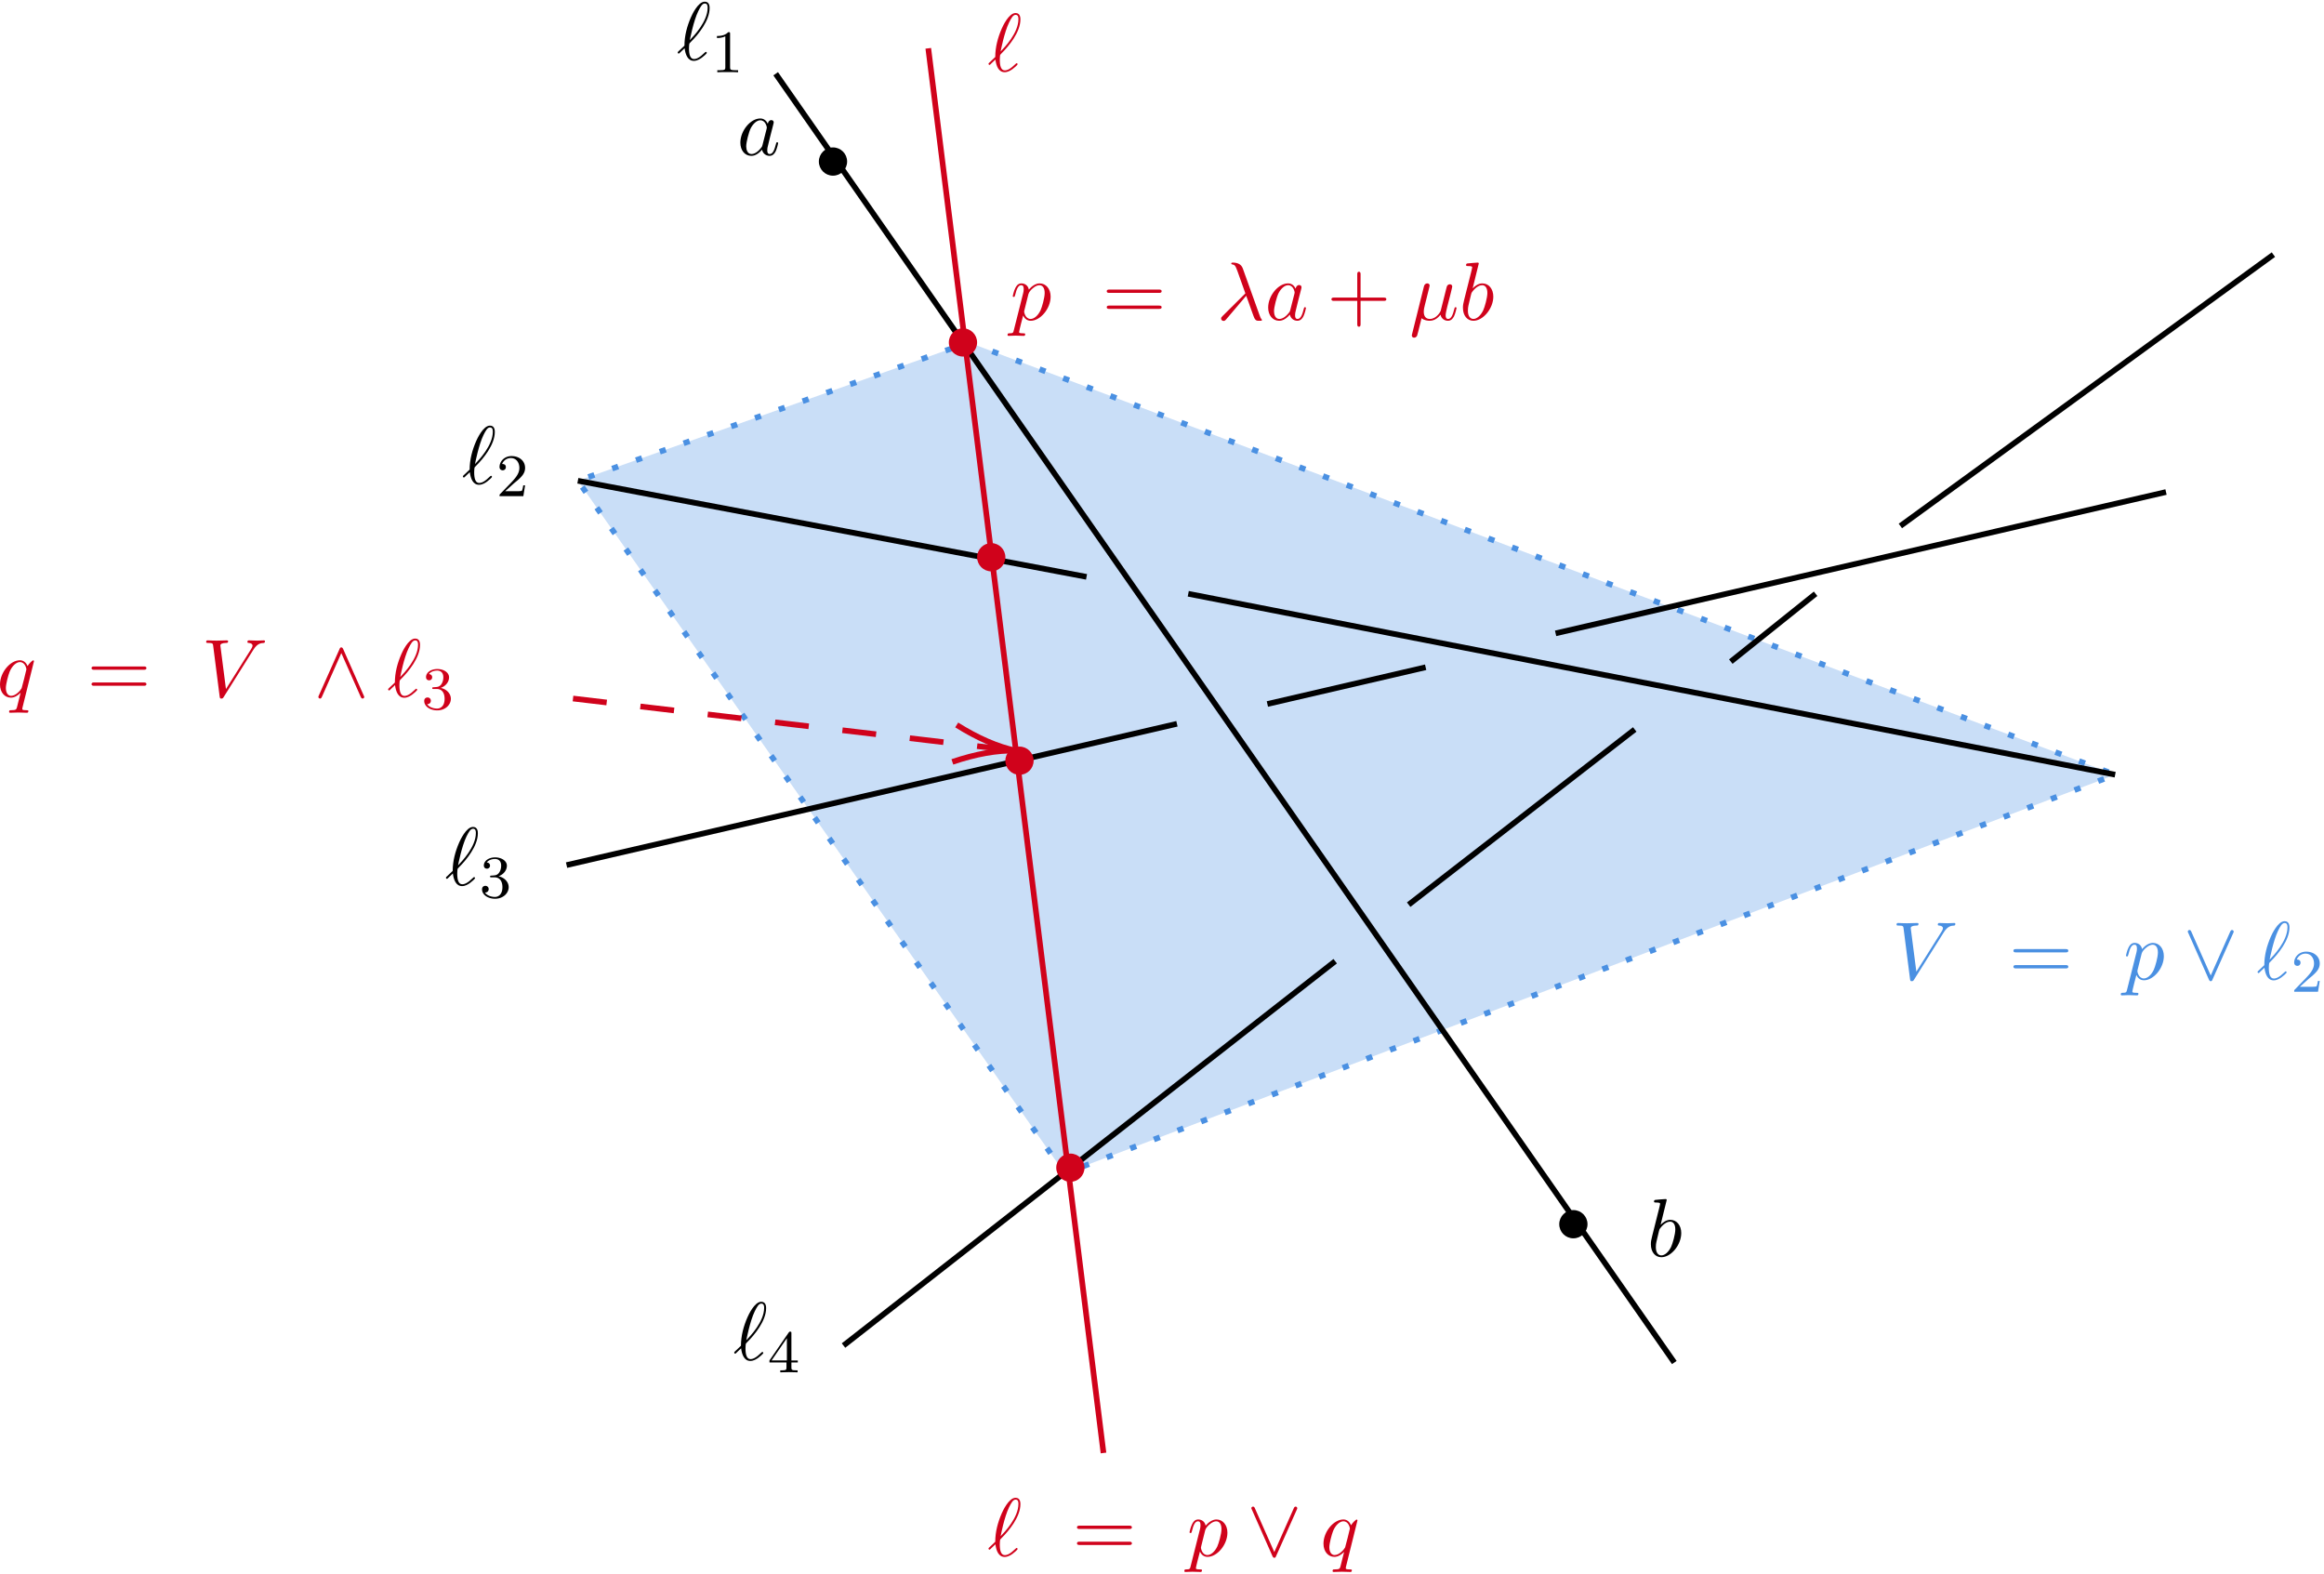 <svg xmlns="http://www.w3.org/2000/svg" xmlns:xlink="http://www.w3.org/1999/xlink" width="514" height="348" viewBox="1873.955 1484.371 307.248 208.02"><defs><path id="g0-94" d="M3.884-6.295c-.088-.185-.153-.229-.251-.229-.142 0-.175.077-.24.23L.676-.197C.611-.055.6-.033.6.022.6.142.698.24.818.24.895.24.982.218 1.07.01l2.564-5.78L6.196.01c.099.23.208.23.251.23.12 0 .218-.098.218-.218 0-.022 0-.044-.065-.175z"/><path id="g0-95" d="M6.59-6.087c.065-.142.075-.164.075-.218a.22.22 0 0 0-.218-.219c-.109 0-.174.077-.25.24L3.632-.513 1.069-6.295c-.087-.207-.174-.229-.25-.229a.22.22 0 0 0-.219.219c0 .021 0 .043.065.174L3.382.011c.087.185.153.229.25.229.143 0 .175-.076.24-.23z"/><path id="g3-43" d="M4.462-2.51h3.043c.153 0 .36 0 .36-.217s-.207-.218-.36-.218H4.462V-6c0-.153 0-.36-.218-.36s-.219.207-.219.36v3.055H.971c-.153 0-.36 0-.36.218s.207.218.36.218h3.054V.545c0 .153 0 .36.219.36s.218-.207.218-.36z"/><path id="g3-61" d="M7.495-3.567c.163 0 .37 0 .37-.218s-.207-.219-.36-.219H.971c-.153 0-.36 0-.36.219s.207.218.37.218zm.01 2.116c.153 0 .36 0 .36-.218s-.207-.218-.37-.218H.982c-.164 0-.371 0-.371.218s.207.218.36.218z"/><path id="g2-49" d="M2.503-5.077c0-.215-.016-.223-.232-.223-.326.319-.749.51-1.506.51v.263c.215 0 .646 0 1.108-.215v4.088c0 .295-.024.391-.781.391H.813V0c.327-.024 1.012-.024 1.37-.024s1.053 0 1.38.024v-.263h-.28c-.756 0-.78-.096-.78-.39z"/><path id="g2-50" d="M2.248-1.626c.127-.12.462-.382.59-.494.494-.454.964-.893.964-1.618 0-.948-.797-1.562-1.794-1.562-.956 0-1.586.725-1.586 1.434 0 .391.311.447.423.447a.41.41 0 0 0 .414-.423c0-.414-.398-.414-.494-.414a1.23 1.23 0 0 1 1.156-.781c.741 0 1.124.63 1.124 1.299 0 .829-.582 1.435-1.523 2.399L.518-.303C.422-.215.422-.199.422 0h3.149l.23-1.427h-.246c-.024.16-.088.558-.184.71-.047.063-.653.063-.78.063H1.17z"/><path id="g2-51" d="M2.016-2.662c.63 0 1.029.462 1.029 1.3 0 .995-.566 1.29-.989 1.29-.438 0-1.036-.16-1.315-.582.287 0 .486-.183.486-.446a.423.423 0 0 0-.438-.438c-.215 0-.438.135-.438.454 0 .757.813 1.251 1.721 1.251 1.06 0 1.801-.733 1.801-1.53 0-.661-.526-1.267-1.339-1.442.63-.224 1.1-.766 1.1-1.403S2.917-5.3 2.088-5.3C1.235-5.3.59-4.838.59-4.232c0 .295.199.422.406.422a.39.39 0 0 0 .407-.406c0-.295-.255-.407-.43-.415.334-.438.948-.462 1.091-.462.207 0 .813.064.813.885 0 .558-.23.892-.343 1.02-.239.247-.422.263-.908.295-.152.008-.215.016-.215.12 0 .111.071.111.207.111z"/><path id="g2-52" d="M3.14-5.157c0-.16 0-.223-.167-.223-.104 0-.112.008-.191.12L.239-1.57v.263h2.248v.661c0 .295-.024.383-.638.383h-.183V0c.677-.024.693-.024 1.147-.024s.47 0 1.148.024v-.263h-.183c-.614 0-.638-.088-.638-.383v-.661h.845v-.263H3.14zm-.598.646v2.94H.518z"/><path id="g1-21" d="M3.895-3.185C4.342-2.04 4.865-.371 5.04-.12c.175.24.284.24.578.24h.24c.11-.01.12-.076.12-.11s-.022-.054-.054-.097c-.11-.12-.175-.284-.251-.502L3.447-6.796c-.229-.633-.818-.775-1.33-.775-.055 0-.197 0-.197.12 0 .087.087.11.098.11.36.065.437.13.71.872l1.057 2.967-3.01 2.99c-.131.13-.197.196-.197.337 0 .186.153.317.327.317s.273-.12.36-.23z"/><path id="g1-22" d="M2.52-3.83c.055-.228.164-.643.164-.697 0-.186-.131-.295-.317-.295-.032 0-.338.011-.436.393L.36 1.887c-.033.131-.033.153-.033.175 0 .163.12.294.306.294.229 0 .36-.196.382-.229.043-.098.185-.665.6-2.345.349.294.84.338 1.058.338.763 0 1.189-.49 1.45-.796.099.49.502.796.982.796.382 0 .633-.25.808-.6.185-.393.327-1.058.327-1.08 0-.11-.098-.11-.13-.11-.11 0-.12.045-.154.197-.185.71-.381 1.353-.829 1.353-.294 0-.327-.284-.327-.502 0-.24.13-.753.218-1.134l.306-1.179c.032-.163.141-.578.185-.741.055-.251.164-.666.164-.731 0-.197-.153-.295-.317-.295-.054 0-.338.011-.425.382l-.513 2.04c-.13.545-.25 1.004-.283 1.113C4.124-1.113 3.6-.12 2.716-.12c-.545 0-.807-.36-.807-.95 0-.315.076-.62.153-.926z"/><path id="g1-86" d="M6.85-6.207c.535-.851.994-.884 1.397-.906.131-.01.142-.196.142-.207 0-.087-.054-.13-.142-.13-.283 0-.6.032-.894.032-.36 0-.731-.033-1.08-.033-.066 0-.208 0-.208.207 0 .12.099.131.175.131.295.022.502.131.502.36 0 .164-.164.404-.164.415L3.23-1.015l-.742-5.77c0-.186.251-.328.753-.328.153 0 .273 0 .273-.218 0-.098-.088-.12-.153-.12-.436 0-.905.033-1.353.033-.196 0-.403-.011-.6-.011s-.403-.022-.589-.022c-.076 0-.207 0-.207.207 0 .131.098.131.273.131.61 0 .621.098.654.371L2.4-.01c.033.218.076.251.218.251.175 0 .218-.055.306-.196z"/><path id="g1-96" d="M.175-1.08c-.022.033-.055.065-.055.11 0 .054.065.14.13.14.055 0 .088-.032.394-.337.087-.077.305-.284.392-.371.11.862.426 1.669 1.222 1.669.437 0 .818-.251 1.047-.415.153-.109.666-.534.666-.643 0-.033-.033-.131-.131-.131-.033 0-.044.01-.142.098C3-.273 2.596-.11 2.28-.11c-.49 0-.665-.566-.665-1.417 0-.066.021-.568.054-.622.022-.033.022-.055.24-.273.884-.883 2.433-2.727 2.433-4.418 0-.185 0-.85-.644-.85-.905 0-1.713 1.8-1.822 2.05-.523 1.19-.861 2.465-.861 3.764zm1.549-1.527c.021-.12.49-2.542 1.112-3.818.295-.59.524-1.026.873-1.026.371 0 .371.393.371.567 0 1.822-1.833 3.731-2.356 4.277"/><path id="g1-97" d="M4.07-4.124c-.197-.403-.514-.698-1.005-.698C1.79-4.822.436-3.218.436-1.625.436-.6 1.036.12 1.887.12c.218 0 .764-.044 1.418-.818.088.458.47.818.993.818.382 0 .633-.25.807-.6.186-.393.328-1.058.328-1.08 0-.11-.098-.11-.131-.11-.11 0-.12.045-.153.197-.185.71-.382 1.353-.829 1.353-.295 0-.327-.284-.327-.502 0-.24.022-.327.142-.807.12-.458.141-.567.24-.982l.392-1.527c.077-.306.077-.327.077-.371 0-.186-.131-.295-.317-.295-.262 0-.425.24-.458.48m-.71 2.826c-.055.196-.055.218-.218.403-.48.6-.927.775-1.233.775-.545 0-.698-.6-.698-1.025 0-.546.349-1.888.6-2.39.338-.643.829-1.047 1.265-1.047.71 0 .862.895.862.96s-.022.131-.033.186z"/><path id="g1-98" d="M2.607-7.45c0-.012 0-.12-.142-.12-.25 0-1.047.086-1.33.108-.088.011-.208.022-.208.218 0 .131.098.131.262.131.524 0 .546.077.546.186 0 .076-.099.447-.153.676L.687-2.695c-.13.546-.174.72-.174 1.102C.513-.556 1.09.12 1.898.12c1.287 0 2.63-1.625 2.63-3.196 0-.993-.579-1.746-1.452-1.746-.501 0-.949.317-1.276.655zM1.582-3.328c.065-.24.065-.262.163-.382.535-.71 1.026-.873 1.31-.873.392 0 .687.327.687 1.026 0 .643-.36 1.898-.557 2.312-.36.731-.861 1.124-1.287 1.124-.37 0-.73-.295-.73-1.102 0-.207 0-.414.174-1.102z"/><path id="g1-112" d="M.49 1.33c-.086.372-.108.448-.588.448-.131 0-.251 0-.251.207 0 .088.054.131.142.131.294 0 .61-.032.916-.032.36 0 .731.032 1.08.032.055 0 .196 0 .196-.218 0-.12-.109-.12-.261-.12-.546 0-.546-.076-.546-.174 0-.131.458-1.91.535-2.182.142.316.447.698 1.003.698 1.266 0 2.63-1.593 2.63-3.196 0-1.026-.622-1.746-1.451-1.746-.546 0-1.07.393-1.43.818-.109-.589-.578-.818-.981-.818-.502 0-.71.426-.808.622C.48-3.83.338-3.175.338-3.142c0 .11.11.11.131.11.11 0 .12-.012.186-.252.185-.774.403-1.298.796-1.298.185 0 .338.087.338.502 0 .25-.033.37-.076.556zm1.92-4.734c.077-.294.372-.6.568-.763.382-.338.698-.415.884-.415.436 0 .698.382.698 1.026s-.36 1.898-.556 2.312C3.633-.48 3.109-.12 2.705-.12c-.72 0-.861-.905-.861-.97 0-.023 0-.045.032-.175z"/><path id="g1-113" d="M4.93-4.702c0-.043-.032-.109-.108-.109-.12 0-.557.436-.742.753-.24-.59-.665-.764-1.015-.764-1.287 0-2.629 1.615-2.629 3.197C.436-.556 1.08.12 1.876.12c.47 0 .895-.262 1.288-.655-.099.382-.459 1.855-.491 1.953-.088.306-.175.35-.786.36-.142 0-.25 0-.25.218 0 .011 0 .12.141.12.35 0 .731-.032 1.091-.032.371 0 .764.032 1.124.032.054 0 .196 0 .196-.218 0-.12-.109-.12-.284-.12-.523 0-.523-.076-.523-.174 0-.077.022-.142.043-.24zM1.91-.12c-.655 0-.7-.84-.7-1.025 0-.524.317-1.713.503-2.171.338-.808.905-1.266 1.352-1.266.71 0 .862.884.862.96 0 .066-.6 2.455-.632 2.498C3.13-.818 2.52-.12 1.909-.12"/></defs><g id="page1"><path fill="#4a90e2" fill-opacity=".3" d="m2002.016 1529.637 151.578 57.14-138.879 52.7-64.363-91.555z"/><path fill="none" stroke="#4a90e2" stroke-dasharray=".837 2.501" stroke-miterlimit="10" stroke-width=".747" d="m2002.016 1529.637 151.578 57.14-138.879 52.7-64.363-91.555z"/><path fill="none" stroke="#000" stroke-miterlimit="10" stroke-width=".747" d="m1976.504 1494.121 118.805 170.363m-144.957-116.562 67.25 12.703m13.449 2.238 122.543 23.914m-204.735 11.953 80.696-18.679m50.062-11.957 80.699-18.68m-118.804 28.02 20.922-4.856m-76.961 89.664 31.882-24.918 33.122-25.89m9.714-7.473 29.887-23.164m12.703-8.965 11.211-8.969m11.207-8.965 49.317-35.867"/><path fill="none" stroke="#d0021b" stroke-miterlimit="10" stroke-width=".747" d="m1996.68 1490.758 23.164 185.683"/><circle cx="1984.082" cy="1505.726" r="1.868"/><circle cx="2081.965" cy="1646.199" r="1.868"/><circle cx="2001.266" cy="1529.637" r="1.868" fill="#d0021b"/><circle cx="2005.004" cy="1558.031" r="1.868" fill="#d0021b"/><circle cx="2008.738" cy="1584.93" r="1.868" fill="#d0021b"/><circle cx="2015.465" cy="1638.73" r="1.868" fill="#d0021b"/><path fill="none" stroke="#d0021b" stroke-dasharray="4.483 4.483" stroke-miterlimit="10" stroke-width=".747" d="m1949.711 1576.71 57.062 6.72"/><path fill="none" stroke="#d0021b" stroke-miterlimit="10" stroke-width=".747" d="M1999.863 1585.086c3.117-1.055 5.914-1.555 8.399-1.484-2.43-.516-5.035-1.649-7.825-3.399"/><g transform="translate(167.75 14.47)"><use xlink:href="#g1-96" x="1795.679" y="1477.814"/><use xlink:href="#g2-49" x="1800.224" y="1479.45"/></g><g transform="translate(139.35 70.51)"><use xlink:href="#g1-96" x="1795.679" y="1477.814"/><use xlink:href="#g2-50" x="1800.224" y="1479.45"/></g><g transform="translate(137.11 123.56)"><use xlink:href="#g1-96" x="1795.679" y="1477.814"/><use xlink:href="#g2-51" x="1800.224" y="1479.45"/></g><g transform="translate(175.22 186.33)"><use xlink:href="#g1-96" x="1795.679" y="1477.814"/><use xlink:href="#g2-52" x="1800.224" y="1479.45"/></g><use xlink:href="#g1-96" x="1795.679" y="1477.814" fill="#d0021b" transform="translate(208.84 15.97)"/><g fill="#d0021b" transform="translate(211.83 48.84)"><use xlink:href="#g1-112" x="1795.679" y="1477.814"/><use xlink:href="#g3-61" x="1807.834" y="1477.814"/><use xlink:href="#g1-21" x="1822.985" y="1477.814"/><use xlink:href="#g1-97" x="1829.349" y="1477.814"/><use xlink:href="#g3-43" x="1837.54" y="1477.814"/><use xlink:href="#g1-22" x="1848.449" y="1477.814"/><use xlink:href="#g1-98" x="1855.022" y="1477.814"/></g><g fill="#4a90e2" transform="translate(328.4 136.02)"><use xlink:href="#g1-86" x="1795.679" y="1477.814"/><use xlink:href="#g3-61" x="1811.133" y="1477.814"/><use xlink:href="#g1-112" x="1826.285" y="1477.814"/><use xlink:href="#g0-95" x="1834.197" y="1477.814"/><use xlink:href="#g1-96" x="1843.894" y="1477.814"/><use xlink:href="#g2-50" x="1848.44" y="1479.45"/></g><use xlink:href="#g1-97" x="1795.679" y="1477.814" transform="translate(175.72 27.04)"/><use xlink:href="#g1-98" x="1795.679" y="1477.814" transform="translate(296.02 172.63)"/><g fill="#d0021b" transform="translate(77.84 98.66)"><use xlink:href="#g1-113" x="1795.679" y="1477.814"/><use xlink:href="#g3-61" x="1807.607" y="1477.814"/><use xlink:href="#g1-86" x="1822.758" y="1477.814"/><use xlink:href="#g0-94" x="1837.606" y="1477.814"/><use xlink:href="#g1-96" x="1847.303" y="1477.814"/><use xlink:href="#g2-51" x="1851.849" y="1479.45"/></g><g fill="#d0021b" transform="translate(208.84 212.24)"><use xlink:href="#g1-96" x="1795.679" y="1477.814"/><use xlink:href="#g3-61" x="1806.891" y="1477.814"/><use xlink:href="#g1-112" x="1822.042" y="1477.814"/><use xlink:href="#g0-95" x="1829.955" y="1477.814"/><use xlink:href="#g1-113" x="1839.652" y="1477.814"/></g></g><script type="text/ecmascript">if(window.parent.postMessage)window.parent.postMessage(&quot;130.5|385.5|261|&quot;+window.location,&quot;*&quot;);</script></svg>
